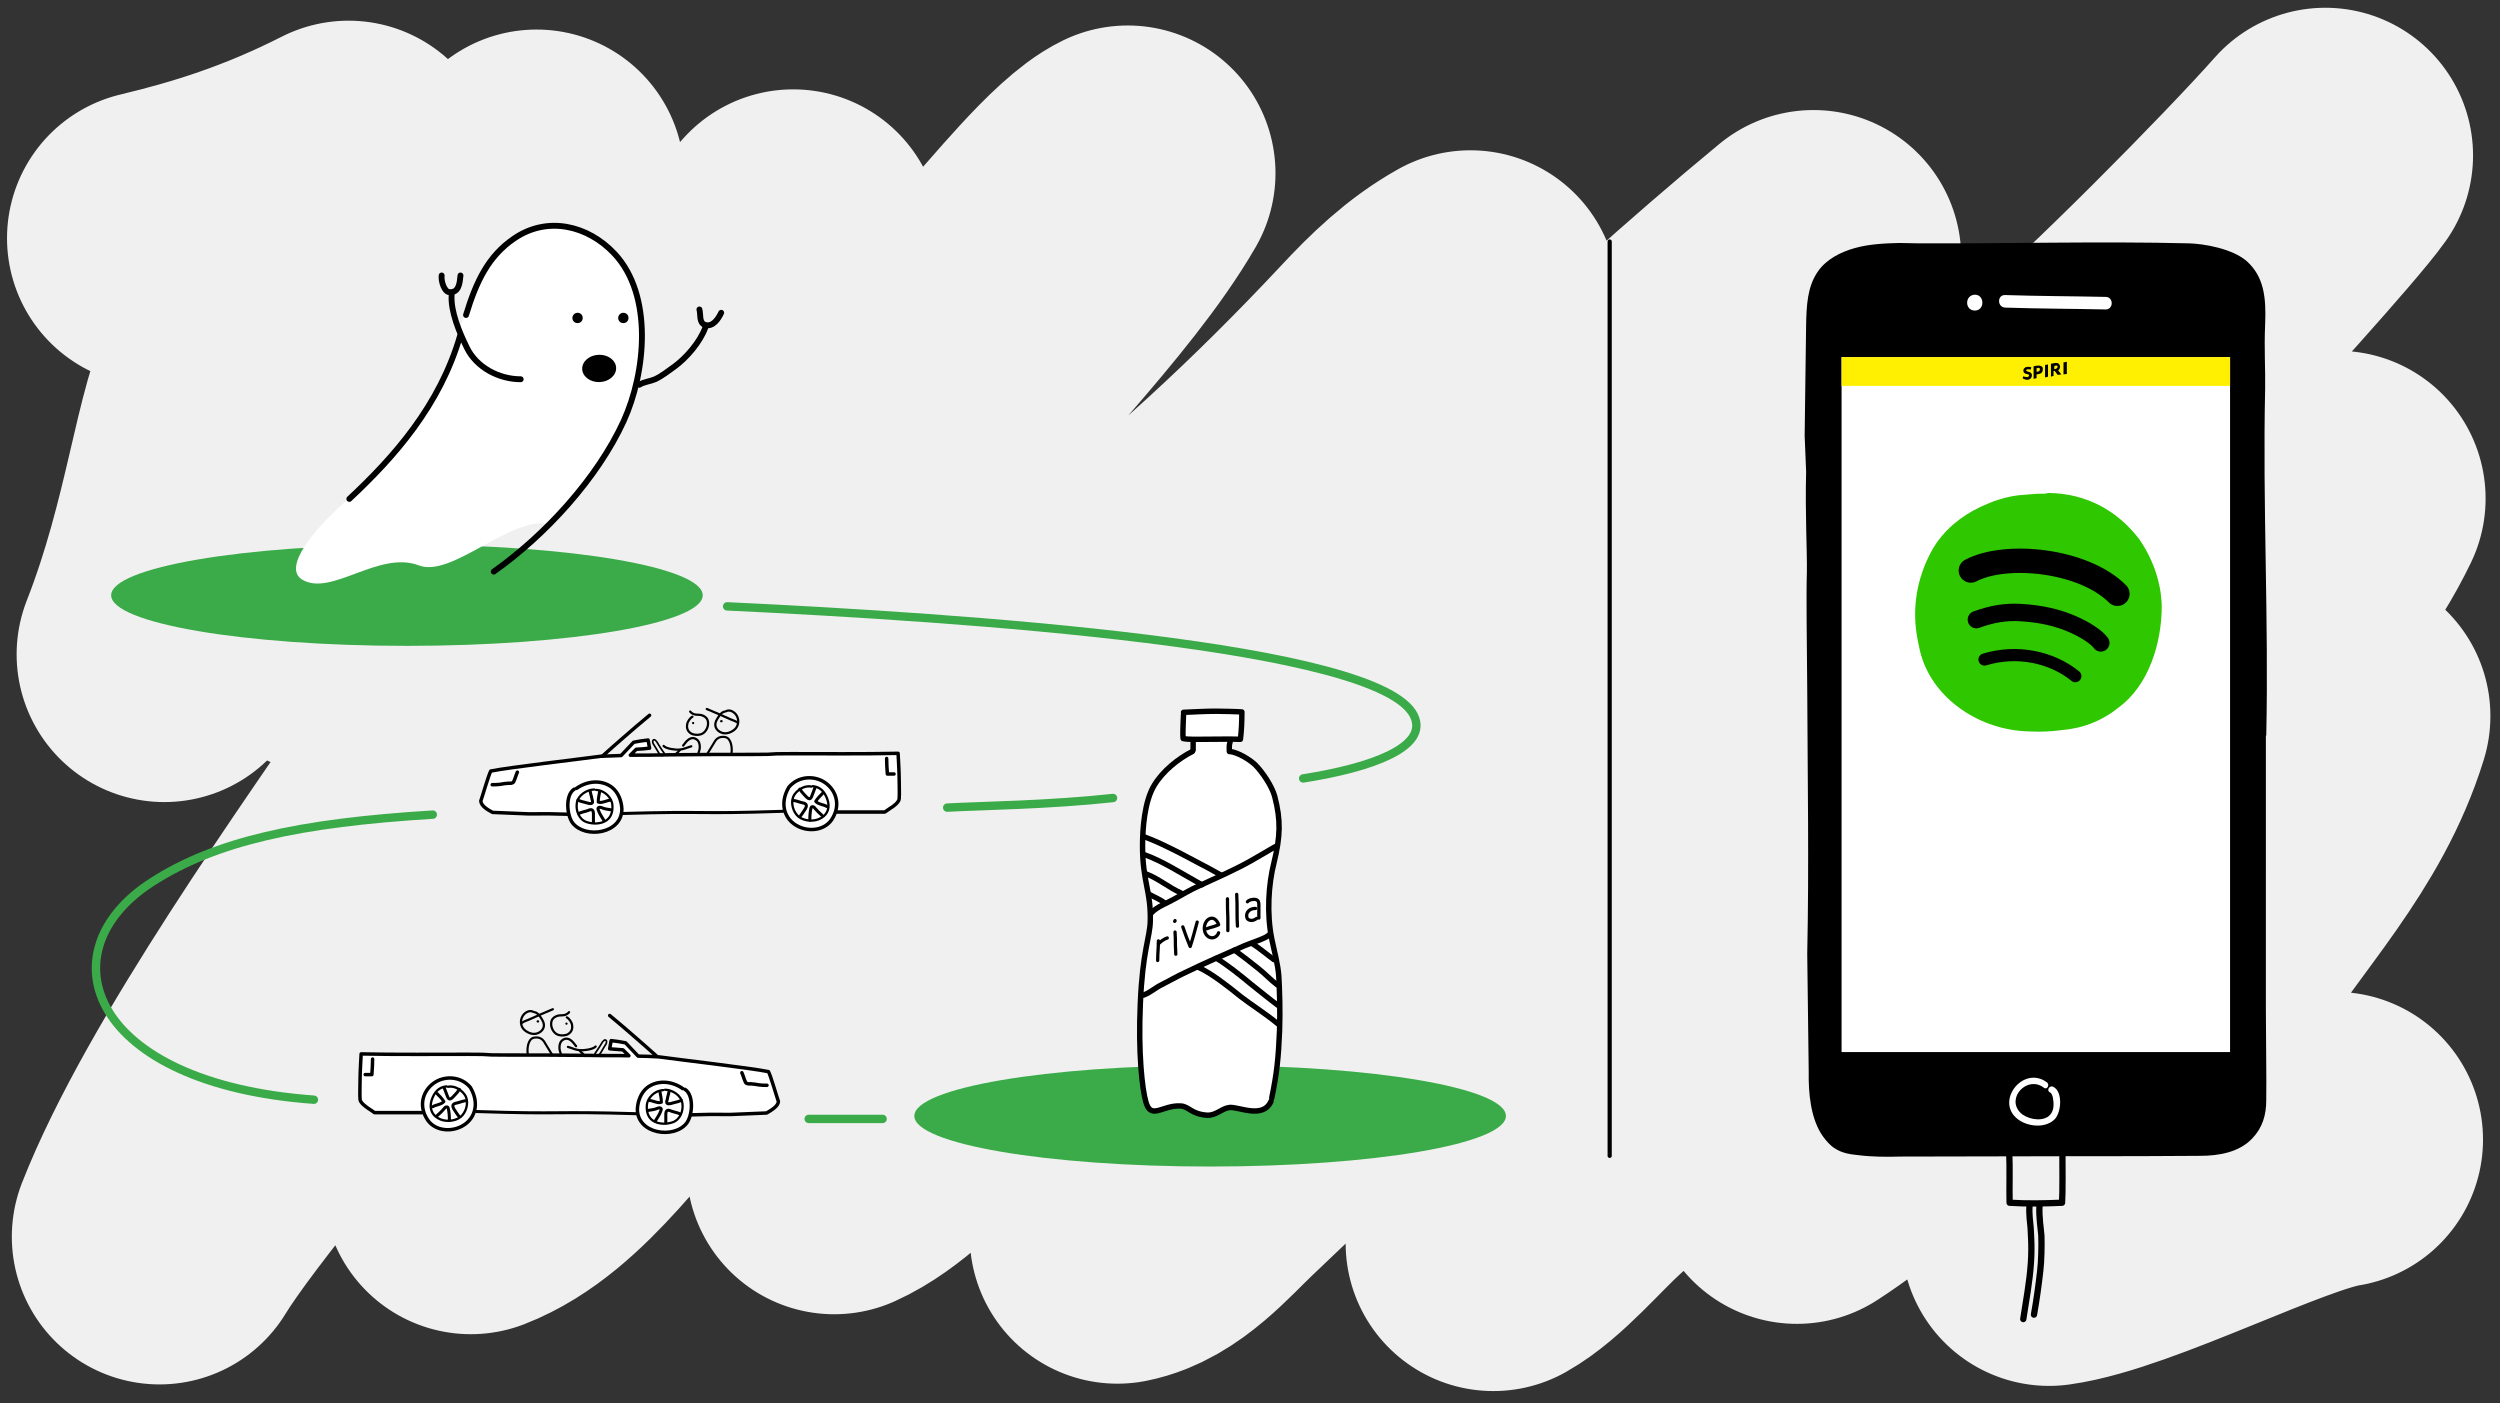 <svg xmlns="http://www.w3.org/2000/svg" xmlns:xlink="http://www.w3.org/1999/xlink" id="Ebene_3" x="0px" y="0px" viewBox="0 0 677 380" style="enable-background:new 0 0 677 380;" xml:space="preserve">
<rect x="0" y="0" width="677" height="380" fill="#333333" stroke="none"/>
<style type="text/css">
	.st0{fill:none;stroke:#F0F0F0;stroke-width:80;stroke-linecap:round;stroke-linejoin:round;stroke-miterlimit:10;}
	.st1{fill:#FFFFFF;}
	.st2{fill:none;stroke:#000000;stroke-width:1.706;stroke-linecap:round;stroke-linejoin:round;stroke-miterlimit:10;}
	.st3{fill:none;stroke:#000000;stroke-width:1.422;stroke-linecap:round;stroke-linejoin:round;stroke-miterlimit:10;}
	.st4{fill:#FFEF00;}
	.st5{fill:none;stroke:#000000;stroke-width:0.334;stroke-linecap:round;stroke-linejoin:round;stroke-miterlimit:10;}
	.st6{fill:none;stroke:#000000;stroke-width:0.295;stroke-linecap:round;stroke-linejoin:round;stroke-miterlimit:10;}
	.st7{fill:none;stroke:#000000;stroke-width:0.334;stroke-linecap:round;stroke-miterlimit:10;}
	.st8{fill:#FFFFFF;stroke:#000000;stroke-width:0.334;stroke-linecap:round;stroke-linejoin:round;stroke-miterlimit:10;}
	.st9{fill:#F0F0F0;}
	.st10{fill:#946755;}
	.st11{opacity:0.16;}
	.st12{fill:#2EC700;}
	.st13{fill:none;stroke:#000000;stroke-width:3.296;stroke-linecap:round;stroke-linejoin:round;stroke-miterlimit:10;}
	.st14{fill:none;stroke:#000000;stroke-width:4.708;stroke-linecap:round;stroke-linejoin:round;stroke-miterlimit:10;}
	.st15{fill:none;stroke:#000000;stroke-width:6.592;stroke-linecap:round;stroke-linejoin:round;stroke-miterlimit:10;}
	.st16{fill:none;stroke:#000000;stroke-width:0.529;stroke-linecap:round;stroke-linejoin:round;stroke-miterlimit:10;}
	.st17{fill:none;stroke:#000000;stroke-width:0.441;stroke-linecap:round;stroke-linejoin:round;stroke-miterlimit:10;}
	.st18{fill:none;stroke:#000000;stroke-width:3.412;stroke-linecap:round;stroke-linejoin:round;stroke-miterlimit:10;}
	.st19{fill:none;stroke:#000000;stroke-width:1.631;stroke-linecap:round;stroke-linejoin:round;stroke-miterlimit:10;}
	.st20{fill:none;stroke:#000000;stroke-width:0.853;stroke-linecap:round;stroke-linejoin:round;stroke-miterlimit:10;}
	.st21{fill:#FFF233;}
	.st22{fill:none;stroke:#000000;stroke-width:0.943;stroke-linecap:round;stroke-linejoin:round;stroke-miterlimit:10;}
	.st23{fill:none;stroke:#000000;stroke-width:1.348;stroke-linecap:round;stroke-linejoin:round;stroke-miterlimit:10;}
	.st24{fill:none;stroke:#000000;stroke-width:1.887;stroke-linecap:round;stroke-linejoin:round;stroke-miterlimit:10;}
	.st25{fill:none;stroke:#000000;stroke-width:1.092;stroke-linecap:round;stroke-linejoin:round;stroke-miterlimit:10;}
	.st26{fill:none;stroke:#000000;stroke-width:1.251;stroke-linecap:round;stroke-linejoin:round;stroke-miterlimit:10;}
	.st27{fill:none;stroke:#000000;stroke-width:0.843;stroke-linecap:round;stroke-linejoin:round;stroke-miterlimit:10;}
	.st28{fill:none;stroke:#000000;stroke-width:0.819;stroke-linecap:round;stroke-linejoin:round;stroke-miterlimit:10;}
	.st29{fill:none;stroke:#000000;stroke-width:0.809;stroke-linecap:round;stroke-linejoin:round;stroke-miterlimit:10;}
	.st30{fill:none;stroke:#000000;stroke-width:0.778;stroke-linecap:round;stroke-linejoin:round;stroke-miterlimit:10;}
	.st31{fill:none;stroke:#000000;stroke-width:0.618;stroke-linecap:round;stroke-linejoin:round;stroke-miterlimit:10;}
	.st32{fill:#3AAB48;}
	.st33{fill:none;stroke:#000000;stroke-width:1.58;stroke-linecap:round;stroke-linejoin:round;stroke-miterlimit:10;}
	.st34{fill:#FFFFFF;stroke:#000000;stroke-width:1.234;stroke-linecap:round;stroke-linejoin:round;stroke-miterlimit:10;}
	.st35{fill:none;stroke:#000000;stroke-width:1.234;stroke-linecap:round;stroke-linejoin:round;stroke-miterlimit:10;}
	.st36{fill:none;stroke:#000000;stroke-width:1.535;stroke-linecap:round;stroke-linejoin:round;stroke-miterlimit:10;}
	.st37{fill:none;stroke:#000000;stroke-width:0.954;stroke-linecap:round;stroke-linejoin:round;stroke-miterlimit:10;}
	.st38{fill:none;stroke:#000000;stroke-width:1.592;stroke-linecap:round;stroke-linejoin:round;stroke-miterlimit:10;}
	.st39{fill:none;stroke:#000000;stroke-width:1.137;stroke-linecap:round;stroke-linejoin:round;stroke-miterlimit:10;}
	.st40{fill:#FFC500;}
	.st41{fill:none;stroke:#000000;stroke-width:3.321;stroke-linecap:round;stroke-linejoin:round;stroke-miterlimit:10;}
	.st42{stroke:#000000;stroke-width:1.137;stroke-linecap:round;stroke-linejoin:round;stroke-miterlimit:10;}
	.st43{fill:none;stroke:#000000;stroke-width:0.506;stroke-linecap:round;stroke-linejoin:round;stroke-miterlimit:10;}
	.st44{fill:#FFDD00;}
	.st45{fill:none;stroke:#000000;stroke-width:3.67;stroke-linecap:round;stroke-linejoin:round;stroke-miterlimit:10;}
	.st46{fill:none;stroke:#000000;stroke-width:1.024;stroke-linecap:round;stroke-linejoin:round;stroke-miterlimit:10;}
	.st47{fill:none;stroke:#000000;stroke-width:3.212;stroke-linecap:round;stroke-linejoin:round;stroke-miterlimit:10;}
	.st48{fill:#D5D6D6;}
	.st49{fill:none;stroke:#000000;stroke-width:2.843;stroke-linecap:round;stroke-linejoin:round;stroke-miterlimit:10;}
	.st50{enable-background:new    ;}
	.st51{clip-path:url(#SVGID_2_);}
	.st52{fill:#A1A1A1;}
	.st53{fill:none;stroke:#000000;stroke-width:1.59;stroke-linecap:round;stroke-linejoin:round;stroke-miterlimit:10;}
	.st54{fill:none;stroke:#000000;stroke-width:1.473;stroke-linecap:round;stroke-linejoin:round;stroke-miterlimit:10;}
	.st55{fill:none;stroke:#000000;stroke-width:1.431;stroke-linecap:round;stroke-linejoin:round;stroke-miterlimit:10;}
	.st56{fill:none;stroke:#000000;stroke-width:0.889;stroke-linecap:round;stroke-linejoin:round;stroke-miterlimit:10;}
	.st57{fill:none;stroke:#3AAB48;stroke-width:2.275;stroke-linecap:round;stroke-linejoin:round;stroke-miterlimit:10;}
	.st58{fill:none;stroke:#000000;stroke-width:0.824;stroke-linecap:round;stroke-linejoin:round;stroke-miterlimit:10;}
	.st59{fill:none;stroke:#000000;stroke-width:0.944;stroke-linecap:round;stroke-linejoin:round;stroke-miterlimit:10;}
	.st60{fill:none;stroke:#000000;stroke-width:0.636;stroke-linecap:round;stroke-linejoin:round;stroke-miterlimit:10;}
	.st61{fill:none;stroke:#000000;stroke-width:0.618;stroke-linecap:round;stroke-linejoin:round;stroke-miterlimit:10;}
	.st62{fill:none;stroke:#000000;stroke-width:0.611;stroke-linecap:round;stroke-linejoin:round;stroke-miterlimit:10;}
	.st63{fill:none;stroke:#000000;stroke-width:0.587;stroke-linecap:round;stroke-linejoin:round;stroke-miterlimit:10;}
	.st64{fill:none;stroke:#000000;stroke-width:0.466;stroke-linecap:round;stroke-linejoin:round;stroke-miterlimit:10;}
</style>
<path class="st0" d="M41.9,64.5c16.3-3.9,33.2-9.1,52.5-18.9c-15,29.1-20.6,42.8-27.1,54.7c-7.8,14.3-9.8,43.7-22.8,76.9  c30.6-33.2,44.3-63.9,50.8-72.3c16.5-21.1,32.2-36.7,50-56.9c-14.5,20.6-25.2,45.3-35.9,67.9c-9.9,21-20.6,53.6-20.6,53.6  s25.7-1.4,45.7-23.1c29.3-31.8,51.9-49.8,80.3-82.2c-32.9,51.4-58,90.6-92.4,141.3C99,239.8,58.2,296.6,43.2,334.9  c9.8-16.1,41.1-53.3,53.4-67.7c33-38.6,67.4-76.4,103.1-112.9c25.3-25.8,50.7-51.6,75.7-77.6c6.4-6.7,21.3-25.6,30-29.8  c-14.2,24.6-44.8,54-61.6,77.1c-25.6,35.4-45.2,75.2-68.1,112.2c-13.7,22.1-34.4,42.9-45,66.6c-2.6,5.9-5,12.6-3.2,18.5  c19.9-7.7,34.7-32.4,49.7-46.5c37.7-35.7,77.7-70.9,119.2-102.8c29.3-22.5,54.8-46.1,79.7-72.7c6.6-7.1,13.5-13.8,22.1-18.6  c-3,10.3-12.7,18.8-19.7,27c-28.2,33.1-53.3,68.6-77.8,104.2c-24.4,35.4-49,69.7-74.8,104c9.6-4.3,19.2-14.4,26.5-21.4  c34.6-32.9,67.5-67.2,102.5-99.7c46-42.7,87.9-85.1,136.2-125c-3.8,9-10.1,19.5-14,26.1c-19.8,32.9-37.9,59.3-61.5,89.8  c-25.1,32.4-51.2,63.6-77.3,95.2c-12.4,15-33.1,34-35.7,53.8c10.2-2,18.5-12,25.4-18.5c35.7-34,71.4-68.1,107.2-102.1  c38.7-36.7,82.3-68.5,124.1-102.3c15.8-12.8,56-53.4,70.4-69.7c-5.5,7.8-34.9,40.1-41.5,47.1c-35.3,37.7-67,77-95,119.7  c-20.8,31.6-45.4,60.6-66.5,91.9c-7,10.3-18.6,24.1-22.3,35.9c8-4.5,16.6-14.9,23.8-21.4c32.3-29.1,63.6-59.1,96.3-87.8  c26.6-23.4,52.9-47.1,80.6-69.4c9.4-7.5,20-14.3,28-23.1c-13.1,27.2-40.1,51-59.6,73.7c-31,36-62.1,69.8-86.9,109.8  c25.1-16.3,46-40.9,68.3-60.6c26.9-23.7,49.9-43.1,79.5-64c-8.1,26.3-26.6,44.4-41.3,67.6c-9.6,15.2-29.1,51.6-38.2,73.8  c19.5-2.7,60.6-24.1,77.5-26.7"></path>
<g>
	<ellipse class="st32" cx="327.7" cy="302.2" rx="80.1" ry="13.7"></ellipse>
	<ellipse class="st32" cx="110.2" cy="161.2" rx="80.1" ry="13.7"></ellipse>
	<g>
		<path class="st1" d="M94.7,134.8c5.4-4.6,21.2-20.6,24.6-30.3c3.4-9.7,7-22.2,9.9-27.6c2.9-5.4,9.3-16.7,21.7-15.9    s20,10.8,21.7,20.2s3.9,25.1-9.3,42.9c-10.5,14.3-14.3,17.8-14.3,17.8c-10.8-2.3-26.6,14.7-35.6,11.2c-10.8-4.1-23.7,8.5-31.5,3.9    C76.4,153.8,84.8,143.3,94.7,134.8z"></path>
		<g>
			<path class="st53" d="M124.6,90.9c-5.5,18.9-17.8,32.8-30,44.2"></path>
			<path class="st53" d="M133.7,154.8c14-9.9,28.1-25.3,35.2-40.8c6-13.2,8-34.1-2.5-45.3c-7.2-7.7-18.2-10.3-27.2-4.1     c-6.9,4.7-10.2,11.5-13,20.7"></path>
			<path d="M167.4,86.1c0,0.8,0.6,1.4,1.4,1.4c0.8,0,1.4-0.6,1.4-1.4c0-0.8-0.6-1.4-1.4-1.4C168,84.7,167.4,85.4,167.4,86.1z"></path>
			<path d="M155,86.1c0,0.8,0.6,1.4,1.4,1.4c0.8,0,1.4-0.6,1.4-1.4c0-0.8-0.6-1.4-1.4-1.4C155.6,84.7,155,85.4,155,86.1z"></path>
			<ellipse transform="matrix(0.999 -3.796611e-02 3.796611e-02 0.999 -3.672 6.233)" cx="162.3" cy="99.8" rx="4.6" ry="3.7"></ellipse>
			<path class="st53" d="M173.1,104.2c1.3-0.8,2.9-0.9,4.3-1.5c1.9-0.9,3.5-2.2,5.2-3.4c3.3-2.4,7-6.7,8.4-10.6"></path>
			<path class="st53" d="M195.3,84.7c-0.7,1.5-2.2,3.9-4.3,3.3c-1.8-0.5-1.2-2.9-1.6-4.2"></path>
			<path class="st53" d="M141,102.7c-5.9,0-12-3.2-14.6-8.6c-2-4.1-4.4-9.7-4.1-14.3"></path>
			<path class="st53" d="M124.7,74.6c-0.2,2-0.4,4.8-3.1,4.5c-1.2-0.1-2.2-2.8-2-4.5"></path>
		</g>
	</g>
	<g>
		<g>
			<path class="st1" d="M336,192.9c-2.3-0.1-15.4-0.2-15.4-0.2l-0.2,7.5l2.4,0.1l0.1,3.2c0,0-6.1,3.5-8.6,6.8s-5.7,10.9-5,21.9     c0.7,11.1,2.8,11.6,2.1,16.6c-0.7,5.7-3.2,18.6-3.2,26.8c0,8.2,1.2,21.4,2.1,23.6s2.1,1.8,3.4,1.4s3.8-1.5,5.4-1.2     c1.6,0.3,5.1,2.6,7.5,2.7c2.4,0.1,4.9-2.4,6.3-2.4c1.5,0,5.8,1.3,7.3,1.2c1.5-0.1,3.5-0.4,4.3-4.1c0.8-3.7,2.5-21.5,2-29.1     c-0.3-4.7-3.1-13.6-3-19.9s2.8-16.6,3-21.6s-1.8-15.3-6.2-18.5c-4.4-3.2-7.8-4.1-7.8-4.1l0.6-3.2h2.5L336,192.9z"></path>
		</g>
		<g>
			<path class="st54" d="M322.9,203.5c-3.8,1.9-8,5.3-10.3,9.1c-2.7,4.4-3.2,11.9-3.2,16.5c0,9.7,2.3,12.2,2.1,20.3     c-0.1,4.5-2.1,8-2.7,22.4c-0.6,13.3,0.5,23.1,1.5,26.6c1.4,5,4.5,0.8,9.4,1.1c2.3,0.1,2.8,2.2,7.2,2.5c2.5,0.1,4-1.9,6.1-2.1     c2.5-0.2,9.1,3.2,11.2-1.7"></path>
			<path class="st54" d="M333.1,203.5c2.2,0.3,5.2,2.1,6.8,3.6c2,2,4.6,5.9,5.3,8.6c1.7,6.5,1.5,10.9-0.2,17.9     c-1.5,5.9-2,13.8-0.6,20.7c0.6,3,1.7,6.9,1.9,10.1c0.2,3.6,0.4,9.1,0.2,14.8c-0.3,7.2-0.7,11.3-2.1,18.1"></path>
			<path class="st54" d="M323.1,201.2c0,0.6,0,1.3,0,1.9"></path>
			<path class="st54" d="M333.1,201c-0.3,0.7-0.2,1.7-0.2,2.5"></path>
			<path class="st54" d="M320.5,192.9c2.7-0.1,5.7-0.3,8.8-0.3c1.4,0,5.9,0.1,7,0.2c0,2.4-0.1,5.2-0.4,7.4c-3.7-0.1-5.7,0-10.3,0     c-1,0-3.9,0.1-5.2-0.2c-0.2-1.6,0.1-5.4,0.1-6.5"></path>
			<path class="st54" d="M311.8,247.2c1.4-1.6,4.4-2.7,6.3-3.8c2.2-1.2,4.3-2.5,6.6-3.5c4.7-2.2,9.9-4.4,14.4-7     c2.1-1.2,4.1-2.4,6.2-3.6"></path>
			<path class="st54" d="M309.2,269.6c1.8-0.4,3.6-2.1,5.3-2.9c2.2-1.1,4.2-2.3,6.4-3.3c5.3-2.6,10.7-4.9,16.1-7.3     c1.6-0.7,6.1-2.1,6.6-2.9"></path>
			<path class="st55" d="M309.6,226.5c3.6,1.3,6.5,2.8,10.1,4.6c1.7,0.9,3.4,1.8,5.1,2.7c1.2,0.6,3.8,2,5.9,3.2"></path>
			<path class="st55" d="M309.8,231.4c5.1,1.8,9.9,5,15.7,8.2"></path>
			<path class="st55" d="M310.5,236.7c3,1.1,6.3,3.8,9.3,5.1"></path>
			<path class="st55" d="M311.1,242.1c1.4,0.8,3.2,1.5,4.4,2.5"></path>
			<path class="st55" d="M324.6,262c3.4,1.5,8.1,5.2,11.3,7.8c2.8,2.2,6.7,4.6,10.2,7.5"></path>
			<path class="st55" d="M329.4,259.5c2.7,1.6,6.6,4.7,9.6,7.2c2.4,1.9,4.7,3.8,7.4,5.8"></path>
			<path class="st55" d="M334.3,257.3c2.3,1.7,4.3,3.2,6.5,5c1.8,1.4,3.3,3.1,5.2,4.5"></path>
			<path class="st55" d="M339.2,255.6c1.8,1.1,4,3,5.8,4.3"></path>
			<g>
				<g>
					<path class="st56" d="M313.7,254.8c0,1.8-0.2,3.4-0.2,5.3"></path>
					<path class="st56" d="M313.7,255.6c0.7-0.7,1.5-1.3,2.4-1.6"></path>
				</g>
				<g>
					<path class="st56" d="M318.2,252.4c0.1,1.2,0.1,2.4,0.1,3.6c0,0.6,0.1,1.7,0.1,2.4"></path>
					<path class="st56" d="M318.1,249.5c0.1,0,0.1-0.1,0.1-0.2"></path>
				</g>
				<path class="st56" d="M320.3,251c0.3,1,0.7,1.8,1,2.8c0.3,0.7,0.7,1.7,1,2.5c0.3-0.9,0.8-2.5,1-3.3c0.3-1.1,0.6-2.2,0.9-3.3"></path>
				<path class="st56" d="M326.8,251.5c0.5-0.2,1.1-0.4,1.6-0.5c0.3-0.1,1.3-0.4,1.6-0.6c-0.3-1-1.2-2-2.2-1.7      c-1.8,0.5-2.4,3.8-0.5,5c1.2,0.7,2.4-0.1,2.7-1.1"></path>
				<path class="st56" d="M332.4,243.4c0,2.3,0,2.9,0.1,5.2c0,0.4,0,2.6,0,3.4"></path>
				<path class="st56" d="M334.9,242.2c0.1,1.6,0.1,3.2,0.1,4.6c0,1.2,0,2.7,0.1,4"></path>
				<g>
					<path class="st56" d="M337.8,244.2c0.4-0.5,1.5-0.8,2.3-0.6c0.7,0.2,0.8,0.8,0.8,1.4c0,1,0,2.8,0,3.6"></path>
					<path class="st56" d="M340,246c-0.9,0-1.7,0.3-2.2,1.1c-0.3,0.5-0.3,1.4,0.1,1.8c0.6,0.5,1.5,0.5,2.4-0.2"></path>
				</g>
			</g>
		</g>
	</g>
	<path class="st57" d="M117.2,220.6c-36.1,2.2-58.9,7.2-76.1,18.3c-29.3,18.9-16.7,54.5,43.9,58.9"></path>
	<path class="st57" d="M301.4,216.1c-17.4,1.9-35.7,2.1-44.9,2.6"></path>
	<path class="st57" d="M196.9,164.2c63.4,3,176.8,10.5,186,29.6c4.1,8.5-11.5,14.1-30,17"></path>
	<g>
		<path class="st1" d="M170.9,204.6c2.4,0,44-0.3,51.5-0.3c7.5-0.1,20.8-0.2,20.8-0.2l0.3,12.9l-3.8,3l-13.2,0.2    c-1.1,2.1-3.1,4.9-6.2,4.6c-3.1-0.3-5.6-1.4-6.6-2.8c-1-1.5-1.1-2.1-1.1-2.1l-21.1,0.2h-16.6l-6.5,0.1c-1.2,2.9-3.3,5.4-7.3,5.3    s-6.5-2.6-7-4.8l-6.7-0.2c-1.8,0.2-13.7-0.5-13.7-0.5s-2.9-1.4-3.4-2.4l2.7-8.7l29.6-4l5.5-0.3l3.4-3.7l3.7-0.5l0.5,2.2l-3.4,0.4    L170.9,204.6z"></path>
		<g>
			<path class="st58" d="M212,219.7c-24,0.8-20-0.1-43.6,0.6"></path>
			<path class="st59" d="M213.6,213.2c2.6-3.1,6.7-3.1,9.3-1.6c3.3,1.9,5.1,6.2,2.3,10.4c-2.2,3.2-7.1,3.4-10.2,1.1     c-2.6-1.9-3.8-5.6-1.5-9.7"></path>
			<path class="st59" d="M156.1,213.5c3.3-2.3,7.1-2.2,9.6-0.3c1.8,1.4,2.6,3.8,2.7,5.8c0.1,6.8-9.9,8.2-13.3,3.9     c-1.6-2-2.1-7.6,0.4-9.2"></path>
			<path class="st60" d="M220.1,212.9c2.1,0.2,3.3,1.6,4,3.7c0.6,1.9,0.2,3.8-1.7,4.9c-1.8,1.1-4.5,0.9-6.1-0.3     c-1.5-1.2-2.2-3.7-1.5-5.4c0.4-1,1.3-1.8,2.2-2.3c0.7-0.4,1.6-0.7,2.7-0.5"></path>
			<path class="st61" d="M161.4,213.9c2.7,0.2,4.2,2.4,4.4,3.8c0.2,1.6-0.1,3.4-1.5,4.4c-1.5,1.1-3.8,1.1-5.5,0.5     c-2-0.7-2.9-3.1-2.6-5.1c0.3-2.2,2.8-3.7,4.7-3.7"></path>
			<path class="st59" d="M175.9,193.7c-2.1,1.7-5.2,4.4-7.5,6.4c-1.1,1-3.6,3.1-5.2,4.6"></path>
			<path class="st59" d="M153.9,220.5c-8.5-0.2-2.1-0.1-10.7-0.1l-9.8-0.4c-1.3-0.7-3.1-1.7-3.2-3.1c0.5-1.4,2.1-7,2.7-8.1     c4.9-1,24.7-3.3,29.7-4c2-0.1,3.8-0.1,5.6-0.2l3.4-3.6c0.9-0.2,2.8-0.5,3.9-0.6l0.4,2.2c-0.5,0.1-2.9,0.3-3.6,0.3l-1.6,1.6     c3.1,0,6.7,0,10.7-0.1c8.3-0.1,15.4-0.1,22.5-0.1c8.3,0,2.1-0.2,10.4-0.2c7.2,0,20.1,0.1,28.9-0.1c0,0,0.3,5.1,0.3,7.2     c0,1.9,0.1,3.5,0,5.1c0,0.9-1.7,2.2-2.3,2.5c-0.6,0.4-1.6,1.1-1.6,1.1c-3.2,0-9.5,0-12.9,0"></path>
			<g>
				<path class="st58" d="M159.8,214.2c0.2,1.1,0.4,1.4,0.5,2.2c0.1,0.3,0.3,0.9,0,1.1c-0.4,0.3-1.4-0.1-1.8-0.2      c-0.6-0.1-1.5-0.4-2-0.6"></path>
				<path class="st58" d="M156.8,220.3c0.3-0.3,1.9-0.6,2.4-0.8c1.2-0.6,1.5,0,1.5,0.9c0,0.5,0,1.6,0,2.3"></path>
				<path class="st58" d="M165.5,219.3c-0.9-0.1-2-0.3-2.6-0.6c-0.5-0.2-1.2-0.1-0.9,0.6c0.3,0.9,0.8,1.7,1.5,2.8"></path>
				<path class="st58" d="M162.4,214.3c-0.2,1-0.4,2-0.4,2.9c0.9,0.4,2.4-0.5,3.3-0.5"></path>
			</g>
			<g>
				<path class="st58" d="M220.7,213.3c-0.4,1-0.5,1.4-0.8,2.1c-0.1,0.3-0.3,0.9-0.7,0.9c-0.5,0-1.1-0.8-1.4-1.1      c-0.4-0.4-0.9-1-1.2-1.5"></path>
				<path class="st58" d="M214.8,216.8c0.5-0.1,1.9,0.5,2.5,0.6c1.3,0.2,1.2,0.9,0.8,1.6c-0.3,0.4-0.8,1.3-1.3,1.9"></path>
				<path class="st58" d="M222.6,220.8c-0.7-0.6-1.5-1.4-1.9-1.9c-0.3-0.5-1-0.7-1.1,0c-0.2,0.9-0.3,1.8-0.3,3.2"></path>
				<path class="st58" d="M222.8,214.8c-0.7,0.7-1.4,1.4-1.9,2.2c0.6,0.8,2.3,0.9,3,1.4"></path>
			</g>
			<path class="st59" d="M240.1,205.4c0,1.3,0.1,2.9,0.2,4.2c0.5,0,1.2,0,1.8,0"></path>
			<path class="st59" d="M140.1,209.1c-0.4,0.9-0.6,1.8-1,2.6c-0.3,0.5-0.9,0.4-1.4,0.4c-0.9,0.1-1.4,0.1-2.3,0.3     c-0.6,0.1-1.6,0.1-2.1,0.1"></path>
			<path class="st62" d="M196.6,192.6c1.1-0.6,2.4,0.3,2.9,1.2c0.7,1.2,0.5,2.8-0.5,3.7c-0.9,0.8-2.2,1.3-3.3,1     c-1.2-0.3-2.5-1.5-1.8-3.2c0.4-0.8,1.3-2.5,2.4-2.6"></path>
			<path class="st62" d="M199.8,195.7c-0.7-0.5-1.6-0.7-2.4-1.1c-0.9-0.4-1.8-0.8-2.7-1.2c-0.9-0.4-2.4-1-3.3-1.4"></path>
			<path class="st62" d="M195.4,195.3c0,0-0.1,0-0.1,0"></path>
			<path class="st63" d="M198.1,203.9c0.2-1.4-0.1-4-1.7-4.3c-1.6-0.3-2.5,0.5-3,1.5c-0.4,0.7-1.4,2.3-1.9,3.1"></path>
			<path class="st62" d="M186.9,192.7c0.4,0.5,0.9,0.7,1.4,0.8c0.6,0.1,1.2,0,1.8,0.2c1.4,0.5,1.8,1.4,1.6,2.8     c-0.1,0.6-0.7,2.1-2.1,2.4c-0.7,0.2-1.9,0.1-2.5-0.3c-0.9-0.6-1.2-1.4-1-2.5c0.1-0.7,0.8-1.7,1.4-2"></path>
			<path class="st62" d="M187.7,195.8C187.6,195.8,187.7,195.8,187.7,195.8"></path>
			<path class="st62" d="M184.1,203.1c-0.2,0.3-0.7,0.8-1,1"></path>
			<path class="st62" d="M189.1,204.1c0.2-0.6,0.4-1.2,0.4-1.8c0-0.9-0.2-1.6-0.9-2.1c-1.6-1-2.7,0.5-3.6,1.7"></path>
			<path class="st62" d="M187.2,202.1c-1.1,0.3-2,0.8-3.2,0.9c-0.9,0.1-3.6-0.2-4.3-1"></path>
			<path class="st64" d="M177.8,200.8c0.1,0.2,1.6,2.6,1.8,2.8c0.1,0.1,0.3,0.4,0.3,0.5c0,0.3-0.6,0.6-0.8,0.5     c-0.3-0.1-0.5-0.5-0.7-0.7c-0.2-0.4-1.4-2.3-1.5-2.5c-0.2-0.3-0.2-0.9,0-1c0.3-0.2,0.5,0,0.7,0.2"></path>
		</g>
	</g>
	<g>
		<path class="st1" d="M170.1,285.9c-2.4,0-44-0.3-51.5-0.3c-7.5-0.1-20.8-0.2-20.8-0.2l-0.3,12.9l3.8,3l13.2,0.2    c1.1,2.1,3.1,4.9,6.2,4.6c3.1-0.3,5.6-1.4,6.6-2.8s1.1-2.1,1.1-2.1l21.1,0.2h16.6l6.5,0.1c1.2,2.9,3.3,5.4,7.3,5.3    c4-0.2,6.5-2.6,7-4.8l6.7-0.2c1.8,0.2,13.7-0.5,13.7-0.5s2.9-1.4,3.4-2.4l-2.7-8.7l-29.6-4l-5.5-0.3l-3.4-3.7l-3.7-0.5l-0.5,2.2    l3.4,0.4L170.1,285.9z"></path>
		<g>
			<path class="st58" d="M129,301c24,0.8,20-0.1,43.6,0.6"></path>
			<path class="st59" d="M127.4,294.5c-2.6-3.1-6.7-3.1-9.3-1.6c-3.3,1.9-5.1,6.2-2.3,10.4c2.2,3.2,7.1,3.4,10.2,1.1     c2.6-1.9,3.8-5.6,1.5-9.7"></path>
			<path class="st59" d="M184.9,294.8c-3.3-2.3-7.1-2.2-9.6-0.3c-1.8,1.4-2.6,3.8-2.7,5.8c-0.1,6.8,9.9,8.2,13.3,3.9     c1.6-2,2.1-7.6-0.4-9.2"></path>
			<path class="st60" d="M120.9,294.2c-2.1,0.2-3.3,1.6-4,3.7c-0.6,1.9-0.2,3.8,1.7,4.9c1.8,1.1,4.5,0.9,6.1-0.3     c1.5-1.2,2.2-3.7,1.5-5.4c-0.4-1-1.3-1.8-2.2-2.3c-0.7-0.4-1.6-0.7-2.7-0.5"></path>
			<path class="st61" d="M179.6,295.2c-2.7,0.2-4.2,2.4-4.4,3.8c-0.2,1.6,0.1,3.4,1.5,4.4c1.5,1.1,3.8,1.1,5.5,0.5     c2-0.7,2.9-3.1,2.6-5.1c-0.3-2.2-2.8-3.7-4.7-3.7"></path>
			<path class="st59" d="M165.1,275c2.1,1.7,5.2,4.4,7.5,6.4c1.1,1,3.6,3.1,5.2,4.6"></path>
			<path class="st59" d="M114.3,301.3c-3.4,0-9.6,0-12.9,0c0,0-0.9-0.7-1.6-1.1c-0.6-0.4-2.3-1.6-2.3-2.5c-0.1-1.5,0-3.1,0-5.1     c0-2.2,0.3-7.2,0.3-7.2c8.8,0.2,21.6,0.1,28.9,0.1c8.3,0,2.1,0.2,10.4,0.2c7.1,0,14.2,0,22.5,0.1c4,0.1,7.6,0,10.7,0.1l-1.6-1.6     c-0.7-0.1-3.1-0.2-3.6-0.3l0.4-2.2c1.1,0.1,3,0.4,3.9,0.6l3.4,3.6c1.8,0,3.6,0.1,5.6,0.2c5,0.7,24.8,3,29.7,4     c0.6,1.1,2.2,6.7,2.7,8.1c-0.1,1.3-2,2.4-3.2,3.1l-9.8,0.4c-8.6,0-2.2-0.1-10.7,0.1"></path>
			<g>
				<path class="st58" d="M181.2,295.5c-0.2,1.1-0.4,1.4-0.5,2.2c-0.1,0.3-0.3,0.9,0,1.1c0.4,0.3,1.4-0.1,1.8-0.2      c0.6-0.1,1.5-0.4,2-0.6"></path>
				<path class="st58" d="M184.2,301.7c-0.3-0.3-1.9-0.6-2.4-0.8c-1.2-0.6-1.5,0-1.5,0.9c0,0.5,0,1.6,0,2.3"></path>
				<path class="st58" d="M175.5,300.7c0.9-0.1,2-0.3,2.6-0.6c0.5-0.2,1.2-0.1,0.9,0.6c-0.3,0.9-0.8,1.7-1.5,2.8"></path>
				<path class="st58" d="M178.7,295.6c0.2,1,0.4,2,0.4,2.9c-0.9,0.4-2.4-0.5-3.3-0.5"></path>
			</g>
			<g>
				<path class="st58" d="M120.3,294.6c0.4,1,0.5,1.4,0.8,2.1c0.1,0.3,0.3,0.9,0.7,0.9c0.5,0,1.1-0.8,1.4-1.1c0.4-0.4,0.9-1,1.2-1.5      "></path>
				<path class="st58" d="M126.2,298.1c-0.5-0.1-1.9,0.5-2.5,0.6c-1.3,0.2-1.2,0.9-0.8,1.6c0.3,0.4,0.8,1.3,1.3,1.9"></path>
				<path class="st58" d="M118.4,302.1c0.7-0.6,1.5-1.4,1.9-1.9c0.3-0.5,1-0.7,1.1,0c0.2,0.9,0.3,1.8,0.3,3.2"></path>
				<path class="st58" d="M118.3,296.1c0.7,0.7,1.4,1.4,1.9,2.2c-0.6,0.8-2.3,0.9-3,1.4"></path>
			</g>
			<path class="st59" d="M100.9,286.8c0,1.3-0.1,2.9-0.2,4.2c-0.5,0-1.2,0-1.8,0"></path>
			<path class="st59" d="M200.9,290.5c0.4,0.9,0.6,1.8,1,2.6c0.3,0.5,0.9,0.4,1.4,0.4c0.9,0.1,1.4,0.1,2.3,0.3     c0.6,0.1,1.6,0.1,2.1,0.1"></path>
			<path class="st62" d="M144.4,274c-1.1-0.6-2.4,0.3-2.9,1.2c-0.7,1.2-0.5,2.8,0.5,3.7c0.9,0.8,2.2,1.3,3.3,1     c1.2-0.3,2.5-1.5,1.8-3.2c-0.4-0.8-1.3-2.5-2.4-2.6"></path>
			<path class="st62" d="M141.3,277c0.7-0.5,1.6-0.7,2.4-1.1c0.9-0.4,1.8-0.8,2.7-1.2c0.9-0.4,2.4-1,3.3-1.4"></path>
			<path class="st62" d="M145.6,276.6c0,0,0.1,0,0.1,0"></path>
			<path class="st63" d="M142.9,285.3c-0.2-1.4,0.1-4,1.7-4.3c1.6-0.3,2.5,0.5,3,1.5c0.4,0.7,1.4,2.3,1.9,3.1"></path>
			<path class="st62" d="M154.1,274.1c-0.4,0.5-0.9,0.7-1.4,0.8c-0.6,0.1-1.2,0-1.8,0.2c-1.4,0.5-1.8,1.4-1.6,2.8     c0.1,0.6,0.7,2.1,2.1,2.4c0.7,0.2,1.9,0.1,2.5-0.3c0.9-0.6,1.2-1.4,1-2.5c-0.1-0.7-0.8-1.7-1.4-2"></path>
			<path class="st62" d="M153.4,277.2C153.4,277.1,153.4,277.1,153.4,277.2"></path>
			<path class="st62" d="M156.9,284.4c0.2,0.3,0.7,0.8,1,1"></path>
			<path class="st62" d="M151.9,285.5c-0.2-0.6-0.4-1.2-0.4-1.8c0-0.9,0.2-1.6,0.9-2.1c1.6-1,2.7,0.5,3.6,1.7"></path>
			<path class="st62" d="M153.8,283.5c1.1,0.3,2,0.8,3.2,0.9c0.9,0.1,3.6-0.2,4.3-1"></path>
			<path class="st64" d="M163.2,282.1c-0.1,0.2-1.6,2.6-1.8,2.8c-0.1,0.1-0.3,0.4-0.3,0.5c0,0.3,0.6,0.6,0.8,0.5     c0.3-0.1,0.5-0.5,0.7-0.7c0.2-0.4,1.4-2.3,1.5-2.5c0.2-0.3,0.2-0.9,0-1c-0.3-0.2-0.5,0-0.7,0.2"></path>
		</g>
	</g>
	<path class="st57" d="M219,303c6.1,0,17.7,0,20,0"></path>
	<line class="st39" x1="435.9" y1="65.4" x2="435.9" y2="313"></line>
	<g>
		<path class="st2" d="M544.1,312.1c0.2,4.2,0,9.7,0.1,13.6c4.5,0.3,9.5,0.2,14.2,0c0.2-2.8,0.1-10,0.1-13.9"></path>
		<path class="st2" d="M549.6,326.3c-0.2,2.7,0.2,4.7,0.3,6.3c0.1,2.5,0.2,3.2,0.2,5.7c0,5-0.8,10.2-1.6,15.1    c-0.2,1.3-0.4,2.6-0.6,3.8"></path>
		<path class="st2" d="M552.3,326.4c-0.2,3.3,0.4,6.5,0.5,8.2c0.1,2.2,0,7.2-0.3,9.5c-0.4,3.6-1,8-1.7,11.9"></path>
	</g>
	<g>
		<g>
			<path d="M613.7,199.2c0.7-31.3-1-62.5-0.3-93.9c0.1-5.4-0.3-10.6,0-17.5c0.3-7.2-0.3-12.8-4.9-17c-3.9-3.5-11.8-4.8-15.7-4.9     c-24.4-0.6-48.7,0.1-73.1,0l-5.4-0.1c-4.1,0.1-8.2,0.3-12.1,1.4c-3.9,1.1-7.7,3.1-9.9,6.3c-2.9,4.1-3.1,9.4-3.2,14.4     c-0.1,10-0.3,20.1-0.4,30.1l0.4,9.7c-0.3,11.3,0.3,21.4,0.2,27.3c-0.2,6.5,0,18.3,0.1,31.8c0.1,23.8,0.5,47.7,0,71.5l0.4,32     c-0.1,5.6,0.5,12.8,3.9,17.5c0.9,1.2,1.9,2.4,3.2,3.2c1.8,1.2,4,1.6,6.2,1.8c3.9,0.5,7.7,0.5,11.6,0.4c16.2,0,32.5-0.1,48.7-0.1     c10.8,0,21.6,0,32.4-0.1c5.2,0,10.6-1,14.1-4.7c2.8-2.9,3.8-6.4,3.8-10.3c0.1-5.6-0.1-17.1-0.1-24.5V199.2z"></path>
		</g>
		<rect x="498.7" y="96.7" class="st1" width="105.2" height="188.2"></rect>
		<rect x="498.7" y="96.7" class="st4" width="105.2" height="7.8"></rect>
		<g>
			<g>
				<path class="st1" d="M534.8,84.1c2.7,0,2.7-4.3,0-4.3C532,79.9,532,84.1,534.8,84.1L534.8,84.1z"></path>
			</g>
		</g>
		<g>
			<g>
				<path class="st1" d="M543.1,82.5c1.1,0,1.1-1.7,0-1.7C542,80.8,542,82.5,543.1,82.5L543.1,82.5z"></path>
			</g>
		</g>
		<g>
			<g>
				<path class="st1" d="M543,83.3c9.1,0.3,18.1,0.3,27.2,0.5c2.2,0,2.2-3.4,0-3.4c-9.1-0.2-18.1-0.2-27.2-0.5      C540.8,79.8,540.8,83.2,543,83.3L543,83.3z"></path>
			</g>
		</g>
		<g>
			<g>
				<path class="st1" d="M554.3,293.1c-6.3-4.7-14,4.9-8.1,9.8c2.6,2.2,7.6,2.8,10.2,0.2c1.8-1.8,2.3-7.5-0.4-8.8      c-1-0.5-1.9,1-0.9,1.5c0.9,0.4,1,2.5,1,3.3c0,1.3-0.4,2.5-1.5,3.3c-2.1,1.4-5.8,0.6-7.5-1.1c-3.9-4,1.9-10.1,6.3-6.8      C554.3,295.3,555.2,293.8,554.3,293.1L554.3,293.1z"></path>
			</g>
		</g>
		<g>
			<path d="M547.9,101.9C547.9,101.9,547.9,101.9,547.9,101.9c0.4,0.1,0.5,0.2,0.8,0.2c0.2,0,0.4,0.1,0.6-0.1     c0.1-0.1,0.1-0.2,0.2-0.3c0-0.1-0.1-0.3-0.2-0.3c-0.2-0.1-0.5-0.1-0.8-0.2c-0.2-0.1-0.5-0.3-0.5-0.5c-0.1-0.3-0.1-0.6,0.1-0.9     c0.2-0.2,0.4-0.4,0.7-0.4c0.4-0.1,0.9-0.1,1.3,0.1c0,0,0,0,0,0c-0.1,0.2-0.2,0.6-0.2,0.6c-0.3-0.1-0.5-0.1-0.7-0.1     c-0.2,0-0.3,0-0.4,0.1c-0.1,0.1-0.1,0.2-0.1,0.3c0.1,0.1,0.2,0.2,0.4,0.2c0.2,0.1,0.4,0.1,0.6,0.2c0.2,0.1,0.3,0.2,0.4,0.3     c0.1,0.2,0.2,0.5,0.1,0.8c-0.1,0.4-0.2,0.6-0.6,0.8c-0.4,0.2-0.7,0.2-1,0.1c-0.4-0.1-0.7-0.2-0.8-0.3     C547.7,102.5,547.8,102.1,547.9,101.9z"></path>
			<path d="M553.2,99.8c0-0.3-0.2-0.6-0.6-0.7c-0.2-0.1-0.5-0.1-0.7-0.1c-0.5,0-0.7,0.1-1.2,0.2c0,1.1,0,2.2,0,3.4     c0.3-0.1,0.5-0.1,0.8-0.2c0-0.4,0-0.6,0-1c0.5-0.1,0.9-0.1,1.3-0.4C553.1,100.7,553.2,100.4,553.2,99.8z M552.3,100.4     c-0.1,0.1-0.2,0.2-0.4,0.2c-0.1,0-0.3,0.1-0.4,0.1c0-0.4,0-0.7,0-1c0.1,0,0.3,0,0.4-0.1c0.1,0,0.3,0,0.4,0.1     c0.1,0.1,0.1,0.2,0.1,0.3C552.4,100.2,552.4,100.3,552.3,100.4z"></path>
			<path d="M554.6,102c0-1,0-2.1,0-3.1c0-0.1,0-0.2,0-0.2c-0.1,0-0.3,0-0.4,0.1c0,0-0.1,0-0.1,0c-0.1,0-0.2,0-0.3,0     c0,1.1,0,2.3,0,3.4c0.2,0,0.3-0.1,0.5-0.1c0,0,0,0,0.1,0C554.4,102,554.5,102,554.6,102z"></path>
			<path d="M558.2,101.4c-0.1-0.1-0.2-0.3-0.3-0.4c-0.1-0.2-0.3-0.3-0.4-0.5c0,0-0.1-0.2-0.2-0.2c0.2-0.1,0.3-0.2,0.4-0.4     c0.1-0.1,0.1-0.2,0.1-0.3c0.1-0.3,0.1-0.3,0-0.6c0-0.1-0.2-0.4-0.3-0.5c-0.1-0.1-0.3-0.2-0.5-0.2c-0.2,0-0.4,0-0.5,0     c-0.5,0.1-0.7,0.1-1.1,0.2c0,0.6,0,1.2,0,1.8c0,0.6,0,1.1,0,1.7c0,0,0.2,0,0.3-0.1c0.1,0,0.3-0.1,0.4-0.1c0-0.3,0-0.5,0-0.8     c0-0.1,0-0.5,0-0.5c0.1,0,0.3,0,0.3-0.1c0.1,0.1,0.1,0.2,0.2,0.3c0.1,0.1,0.2,0.2,0.3,0.4c0.1,0.2,0.2,0.3,0.3,0.4     C557.7,101.5,558.1,101.4,558.2,101.4z M557.1,99.6c-0.1,0.1-0.1,0.1-0.2,0.2c-0.1,0-0.1,0.1-0.2,0.1c-0.1,0-0.2,0-0.4,0.1     c0-0.1,0-0.4,0-0.5c0-0.1,0-0.4,0-0.4c0.1,0,0.2,0,0.4-0.1c0.1,0,0.2,0,0.3,0c0.1,0,0.2,0.1,0.2,0.2     C557.2,99.3,557.2,99.5,557.1,99.6z"></path>
			<path d="M558.8,101.4c0.3-0.1,0.6-0.1,0.9-0.1c0-0.9,0-1.8,0-2.7c0-0.2,0-0.4,0-0.6c-0.2,0-0.4,0-0.6,0.1l-0.2,0c0,0-0.1,0-0.1,0     C558.8,99.2,558.8,100.2,558.8,101.4"></path>
		</g>
		<g>
			<path class="st12" d="M551.8,133.7c-0.9,0.1-1.7,0.1-2.5,0.2s-1.7,0.1-2.5,0.2c-1.7,0.2-3.3,0.5-5.2,1.1     c-1.1,0.3-2.2,0.7-3.3,1.2c-5.5,2.2-10.4,5.7-13.8,10.5c-0.7,1-1.3,2-1.8,3c-3.5,6.8-4.8,14.2-3.7,21.6c0.2,1.2,0.4,2.5,0.7,3.7     c2.4,12.5,14.3,21.4,27.1,22.7c1.1,0.1,2.2,0.2,3.4,0.2c2.6,0.1,5.3,0,8.2-0.4c1-0.1,1.9-0.2,2.9-0.4c3.5-0.6,6.7-1.9,9.6-3.7     c1-0.6,1.9-1.3,2.8-2c8.1-5.9,11.7-17.3,11.7-27.5c0-1.2-0.2-2.4-0.3-3.6c-0.6-4.1-2-8.1-4.1-11.8c-0.5-0.9-1.1-1.8-1.7-2.7     c-5.8-7.6-14.2-12.4-24.6-12.5C553.7,133.8,552.7,133.7,551.8,133.7z"></path>
			<path class="st13" d="M537.4,178.6c8.8-2.7,18.2-0.7,24.6,4.5"></path>
			<path class="st14" d="M535.2,167.8c4.1-1.5,7.9-2.2,12.2-1.9c5.1,0.3,10,1.3,14.7,3.5c2,0.9,5.5,2.9,6.8,4.7"></path>
			<path class="st15" d="M533.7,154.5c9.5-5,30.5-2.9,39.7,6.3"></path>
		</g>
	</g>
</g>
</svg>